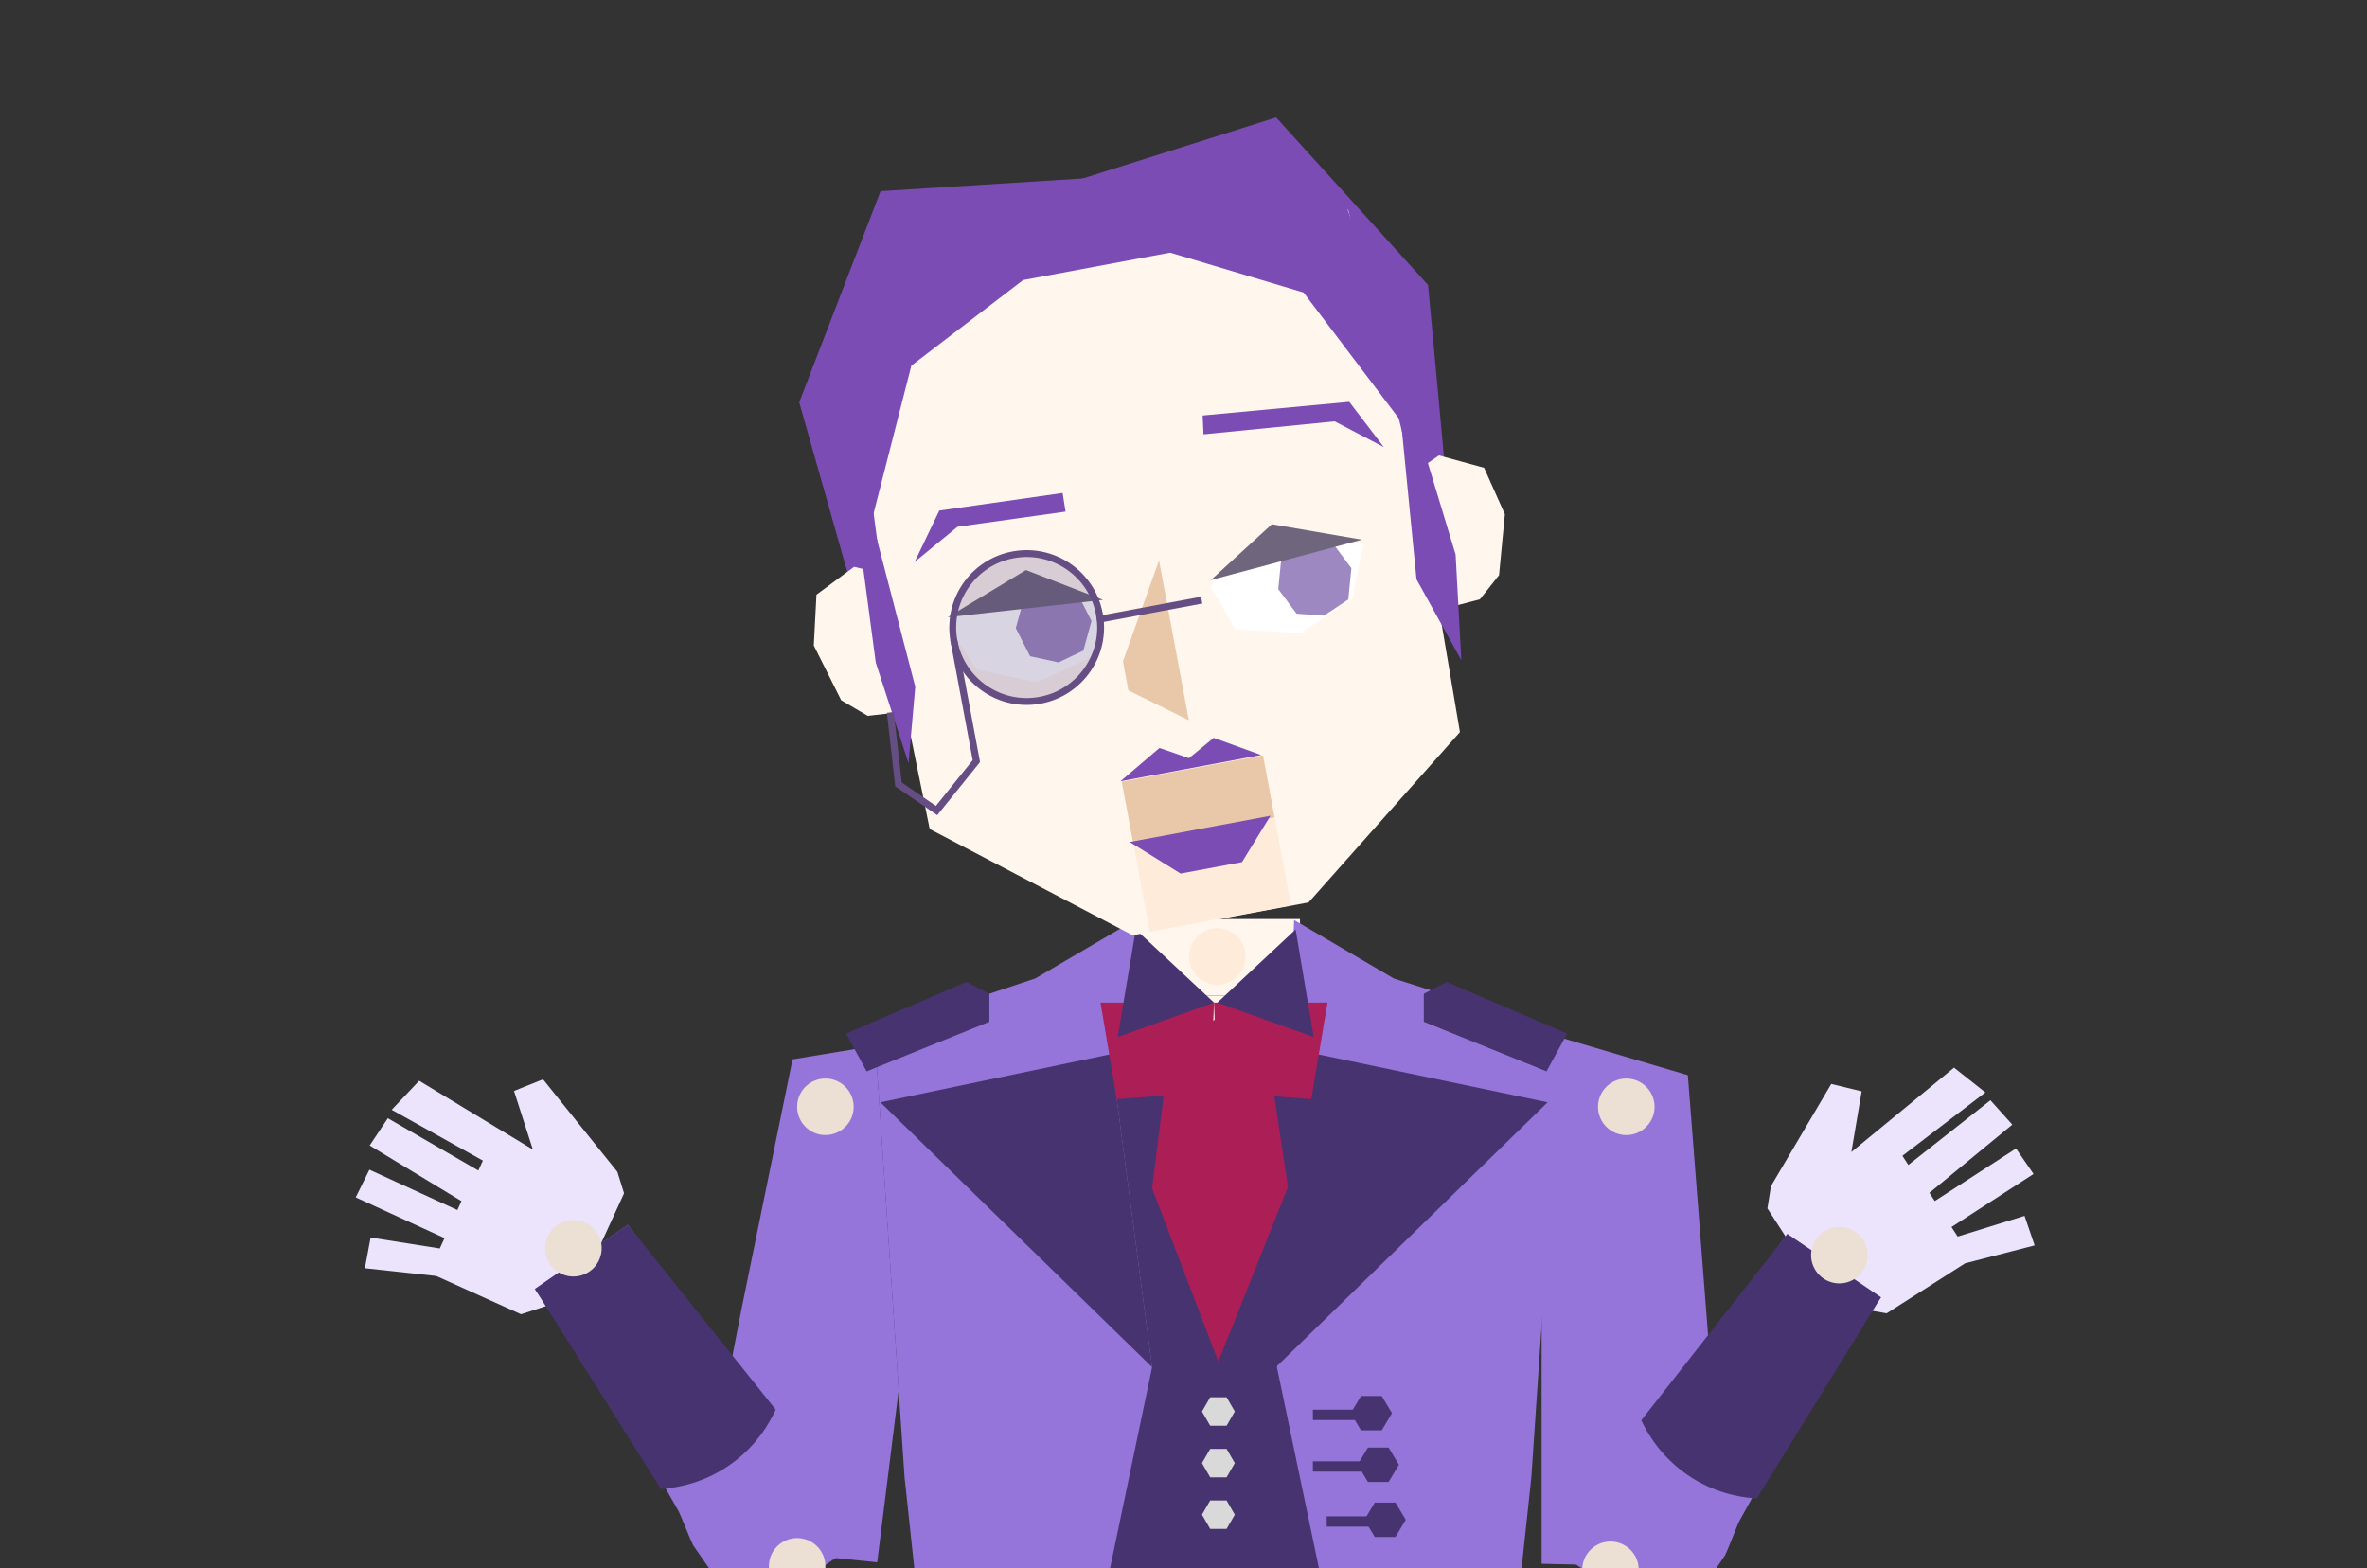 <svg width="320" height="212" viewBox="0 0 320 212" fill="none" xmlns="http://www.w3.org/2000/svg">
<rect x="0" y="0" width="320" height="212" fill="#333333" stroke="none"/>
<g clip-path="url(#clip0_3050_87770)">
<path d="M175.749 124.234H153.594V134.566H175.749V124.234Z" fill="#FFF6EE"/>
<path d="M164.832 199.721H125.743L122.148 139.964L153.598 134.571H164.832V199.721Z" fill="#FFF6EE"/>
<path d="M164.821 199.721H203.911L207.509 139.964L176.059 134.571H164.826V199.721H164.821Z" fill="#FFF6EE"/>
<path d="M164.376 235.217H131.127L125.733 201.967H164.376V235.217Z" fill="#F7F7F7"/>
<path d="M164.377 235.217H197.626L203.02 201.967H164.377V235.217Z" fill="#F7F7F7"/>
<path d="M118.591 211.199L98.918 209.196L96.594 195.777L100.239 176.988L107.145 143.208L127.486 139.859L118.592 211.194L118.591 211.199Z" fill="#9575D9"/>
<path d="M208.416 211.399L228.186 211.846L232.152 198.818L230.86 179.722L228.186 145.347L208.416 139.507V211.395V211.399Z" fill="#9575D9"/>
<path d="M118.229 139.513L154.361 142.502L156.737 141.205L164.827 183.052V220.314H124.989L122.292 199.721L118.229 139.513Z" fill="#463370"/>
<path d="M206.796 199.721L204.1 220.314H164.262V183.052L172.352 141.206L175.495 134.571L210.86 139.513L206.796 199.721Z" fill="#463370"/>
<path d="M111.586 153.442C113.697 153.442 115.408 151.731 115.408 149.62C115.408 147.509 113.697 145.798 111.586 145.798C109.475 145.798 107.764 147.509 107.764 149.62C107.764 151.731 109.475 153.442 111.586 153.442Z" fill="#ECDFD3"/>
<path d="M219.862 153.445C221.973 153.445 223.684 151.734 223.684 149.623C223.684 147.512 221.973 145.801 219.862 145.801C217.751 145.801 216.04 147.512 216.04 149.623C216.04 151.734 217.751 153.445 219.862 153.445Z" fill="#ECDFD3"/>
<path d="M164.581 133.12C166.692 133.12 168.403 131.409 168.403 129.298C168.403 127.187 166.692 125.476 164.581 125.476C162.47 125.476 160.759 127.187 160.759 129.298C160.759 131.409 162.47 133.12 164.581 133.12Z" fill="#FFEBD9"/>
<path d="M239.429 160.328L247.57 146.533L251.68 147.53L250.291 155.736L264.171 144.327L268.408 147.679L257.193 156.246L257.993 157.484L269.09 148.733L272.047 152.031L260.843 161.25L261.563 162.363L272.551 155.26L274.919 158.701L263.826 165.872L264.661 167.165L273.703 164.365L275.065 168.356L265.664 170.78L255.063 177.539L247.23 176.18L238.938 163.353L239.422 160.333L239.429 160.328Z" fill="#EBE4FC"/>
<path d="M254.29 175.378L241.639 166.82C233.695 177.535 227.891 184.595 219.947 195.31C219.525 195.883 216.529 198.515 216.106 199.083C216.106 199.083 213.597 202.943 213.462 202.992L209.71 209.227L226.086 220.304L229.99 215.014L233.234 210.218C233.517 209.691 234.873 206.124 235.16 205.6C241.835 193.398 246.44 186.004 254.306 175.388L254.294 175.38L254.29 175.378Z" fill="#9575D9"/>
<path d="M254.293 175.379L241.637 166.818L221.89 191.997C222.603 193.524 224.562 197.184 228.816 199.831C232.394 202.061 235.836 202.474 237.518 202.568C243.105 193.504 248.696 184.442 254.285 175.373L254.293 175.379Z" fill="#463370"/>
<path d="M250.806 166.508C249.058 165.326 246.682 165.784 245.499 167.533C244.317 169.281 244.775 171.657 246.524 172.84C248.272 174.023 250.648 173.564 251.831 171.815C253.013 170.067 252.555 167.691 250.806 166.508Z" fill="#ECDFD3"/>
<path d="M219.866 209.046C218.117 207.864 215.741 208.322 214.559 210.071C213.376 211.819 213.835 214.195 215.583 215.378C217.332 216.561 219.708 216.102 220.89 214.354C222.073 212.605 221.614 210.229 219.866 209.046Z" fill="#ECDFD3"/>
<path d="M150.176 142.507L155.756 184.819L149.632 214.111L124.836 223.476L122.292 199.721L118.229 139.513L139.947 132.278L153.431 124.374L153.896 136.463L150.176 142.507Z" fill="#9575D9"/>
<path d="M178.207 142.507L172.628 184.819L178.751 214.111L204.478 223.476L207.026 199.721L211.085 139.513L188.437 132.278L174.953 124.374L174.488 136.463L178.207 142.507Z" fill="#9575D9"/>
<path d="M186.798 188.712H184.002L182.61 191.036L184.002 193.361H186.798L188.19 191.036L186.798 188.712Z" fill="#463370"/>
<path d="M187.73 195.685H184.934L183.542 198.01L184.934 200.334H187.73L189.122 198.01L187.73 195.685Z" fill="#463370"/>
<path d="M188.657 203.124H185.86L184.469 205.449L185.86 207.774H188.657L190.048 205.449L188.657 203.124Z" fill="#463370"/>
<path d="M184.006 190.57H177.496V191.965H184.006V190.57Z" fill="#463370"/>
<path d="M184.006 197.546H177.496V198.941H184.006V197.546Z" fill="#463370"/>
<path d="M185.869 204.985H179.359V206.38H185.869V204.985Z" fill="#463370"/>
<path d="M172.49 184.817L209.222 149.015L178.07 142.506L172.49 184.817Z" fill="#463370"/>
<path d="M155.755 184.817L119.023 149.015L150.176 142.506L155.755 184.817Z" fill="#463370"/>
<path d="M148.78 135.533H164.124L163.659 147.622L150.98 148.593L148.78 135.533Z" fill="#AC1E56"/>
<path d="M179.469 135.533H164.125L164.59 147.622L177.274 148.593L179.469 135.533Z" fill="#AC1E56"/>
<path d="M153.55 125.648L164.123 135.534L151.104 140.183L153.55 125.648Z" fill="#463370"/>
<path d="M175.158 125.648L164.585 135.534L177.604 140.183L175.158 125.648Z" fill="#463370"/>
<path d="M164.123 137.857L157.614 145.757L155.754 160.64L164.708 184.061L174.125 160.454L171.604 143.73L164.123 137.857Z" fill="#AC1E56"/>
<path d="M114.375 139.717L117.165 144.831L133.755 138.127V134.342L130.649 132.742L114.375 139.717Z" fill="#463370"/>
<path d="M211.868 139.717L209.078 144.831L192.489 138.127V134.342L195.595 132.742L211.868 139.717Z" fill="#463370"/>
<path d="M165.827 188.889L166.937 190.812L165.827 192.734L163.608 192.734L162.498 190.812L163.608 188.889L165.827 188.889Z" fill="#D9D9D9"/>
<path d="M165.827 195.865L166.937 197.787L165.827 199.71L163.608 199.71L162.498 197.787L163.608 195.865L165.827 195.865Z" fill="#D9D9D9"/>
<path d="M165.827 202.839L166.937 204.761L165.827 206.683L163.608 206.683L162.498 204.761L163.608 202.839L165.827 202.839Z" fill="#D9D9D9"/>
<path d="M119.044 25.847L149.665 23.921L159.296 75.572L116.33 83.583L108.047 54.384L119.044 25.847Z" fill="#7B4CB4"/>
<path d="M172.522 15.874L143.265 25.113L152.896 76.763L195.861 68.752L193.064 38.53L172.522 15.874Z" fill="#7B4CB4"/>
<path d="M189.673 69.202L188.827 65.511L194.534 61.566L200.641 63.239L203.448 69.523L202.66 77.753L200.072 81.017L195.724 82.154L192.581 81.88L189.678 69.201L189.673 69.202Z" fill="#FFF6EE"/>
<path d="M122.757 82L122.217 78.252L115.471 76.625L110.378 80.391L110.019 87.261L113.72 94.658L117.31 96.77L121.775 96.259L124.609 94.871L122.748 82.002L122.757 82Z" fill="#FFF6EE"/>
<path d="M149.247 34.413L114.359 40.918L120.15 84.904L125.69 112.072L153.125 126.432L165.959 124.039" fill="#FFF6EE"/>
<path d="M147.378 34.848L182.265 28.343L192.716 71.46L197.372 98.97L176.908 121.995L164.074 124.388" fill="#FFF6EE"/>
<path d="M151.654 105.671L170.746 102.111L174.529 122.395L155.437 125.955L151.654 105.671Z" fill="#FFEBD9"/>
<path d="M151.654 105.671L170.746 102.111L172.31 110.499L153.218 114.059L151.654 105.671Z" fill="#E9C8AA"/>
<path d="M167.905 116.544L159.602 118.092L152.729 113.826L171.76 110.277L167.905 116.544Z" fill="#7B4CB4"/>
<path d="M170.508 102.065L151.477 105.613L156.752 101.113L160.744 102.493L164.081 99.746L170.498 102.067L170.508 102.065Z" fill="#7B4CB4"/>
<path d="M126.985 69.02L143.654 66.644L144.056 69.16L129.452 71.206L123.656 75.963L126.985 69.02Z" fill="#7B4CB4"/>
<path d="M182.41 54.319L162.588 56.168L162.706 58.713L180.438 56.96L187.08 60.44L182.41 54.319Z" fill="#7B4CB4"/>
<path d="M160.721 97.362L152.544 93.333L151.812 89.404L156.692 75.752L160.722 97.367L160.721 97.362Z" fill="#E9C8AA"/>
<path d="M123.208 49.428L117.874 70.287L123.736 92.843L122.826 103.182L118.398 89.582L113.663 54.046L114.062 40.964L120.438 34.573L173.459 24.686L182.167 28.265L186.34 40.494L196.788 74.965L197.559 89.247L191.5 78.316L189.408 56.949L176.229 39.541L158.198 34.154L138.315 37.861L123.208 49.428Z" fill="#7B4CB4"/>
<path d="M131.96 90.467L140.176 92.262L148.212 88.547L149.198 81.864L138.544 77.727L127.883 84.127L131.97 90.467L131.96 90.467Z" fill="white"/>
<path d="M139.253 88.71L143.105 89.544L146.462 87.95L147.562 83.954L145.63 80.159L142.07 79.303L138.425 80.919L137.325 84.915L139.258 88.71L139.253 88.71Z" fill="#9E88C1"/>
<path d="M138.697 77.064L149.124 81.093L128.124 83.44L138.697 77.064Z" fill="#6F667E"/>
<path d="M182.832 80.95L175.834 85.613L166.997 85.078L163.645 79.212L172.063 71.481L184.323 73.561L182.823 80.954L182.832 80.95Z" fill="white"/>
<path d="M182.281 81.043L178.997 83.222L175.29 82.959L172.812 79.637L173.23 75.399L176.234 73.306L180.217 73.485L182.696 76.806L182.277 81.044L182.281 81.043Z" fill="#9E88C1"/>
<path d="M171.948 70.865L163.703 78.412L184.117 72.956L171.948 70.865Z" fill="#6F667E"/>
<circle cx="138.798" cy="84.832" r="9.997" transform="rotate(-10.562 138.798 84.832)" fill="#463370" fill-opacity="0.21" stroke="#664D84" stroke-width="0.93"/>
<path d="M128.927 86.435L131.995 102.89L126.619 109.569L121.467 106.036L120.363 96.309" stroke="#664D84" stroke-width="0.93"/>
<line x1="148.291" y1="83.771" x2="162.46" y2="81.129" stroke="#664D84" stroke-width="0.93"/>
<path d="M83.447 158.391L73.414 145.905L69.489 147.48L72.039 155.403L56.668 146.101L52.955 150.024L65.282 156.897L64.667 158.236L52.431 151.165L49.977 154.853L62.386 162.372L61.834 163.576L49.941 158.121L48.091 161.866L60.097 167.373L59.455 168.772L50.106 167.297L49.329 171.442L58.981 172.494L70.441 177.664L77.998 175.197L84.367 161.314L83.456 158.394L83.447 158.391Z" fill="#EBE4FC"/>
<path d="M72.31 174.252L84.878 165.572C92.925 176.21 98.798 183.213 106.845 193.85C107.272 194.42 110.293 197.023 110.722 197.586C110.722 197.586 113.269 201.422 113.404 201.47L117.216 207.668L100.948 218.903L96.993 213.65L93.703 208.887C93.415 208.363 92.024 204.808 91.732 204.287C84.939 192.151 80.263 184.802 72.295 174.262L72.306 174.254L72.31 174.252Z" fill="#9575D9"/>
<path d="M72.308 174.252L84.88 165.57L104.871 190.556C104.172 192.089 102.249 195.768 98.02 198.457C94.464 200.721 91.026 201.168 89.345 201.278C83.671 192.268 77.993 183.261 72.316 174.247L72.308 174.252Z" fill="#463370"/>
<path d="M105.593 208.599C103.856 209.799 103.421 212.179 104.62 213.916C105.82 215.653 108.2 216.089 109.937 214.889C111.674 213.69 112.11 211.309 110.91 209.572C109.711 207.835 107.33 207.4 105.593 208.599Z" fill="#ECDFD3"/>
<path d="M75.348 165.598C73.611 166.797 73.176 169.178 74.375 170.915C75.575 172.652 77.955 173.087 79.692 171.888C81.429 170.688 81.865 168.308 80.665 166.571C79.466 164.834 77.085 164.398 75.348 165.598Z" fill="#ECDFD3"/>
</g>
<defs>
<clipPath id="clip0_3050_87770">
<rect width="320" height="212" rx="16" fill="white"/>
</clipPath>
</defs>
</svg>
